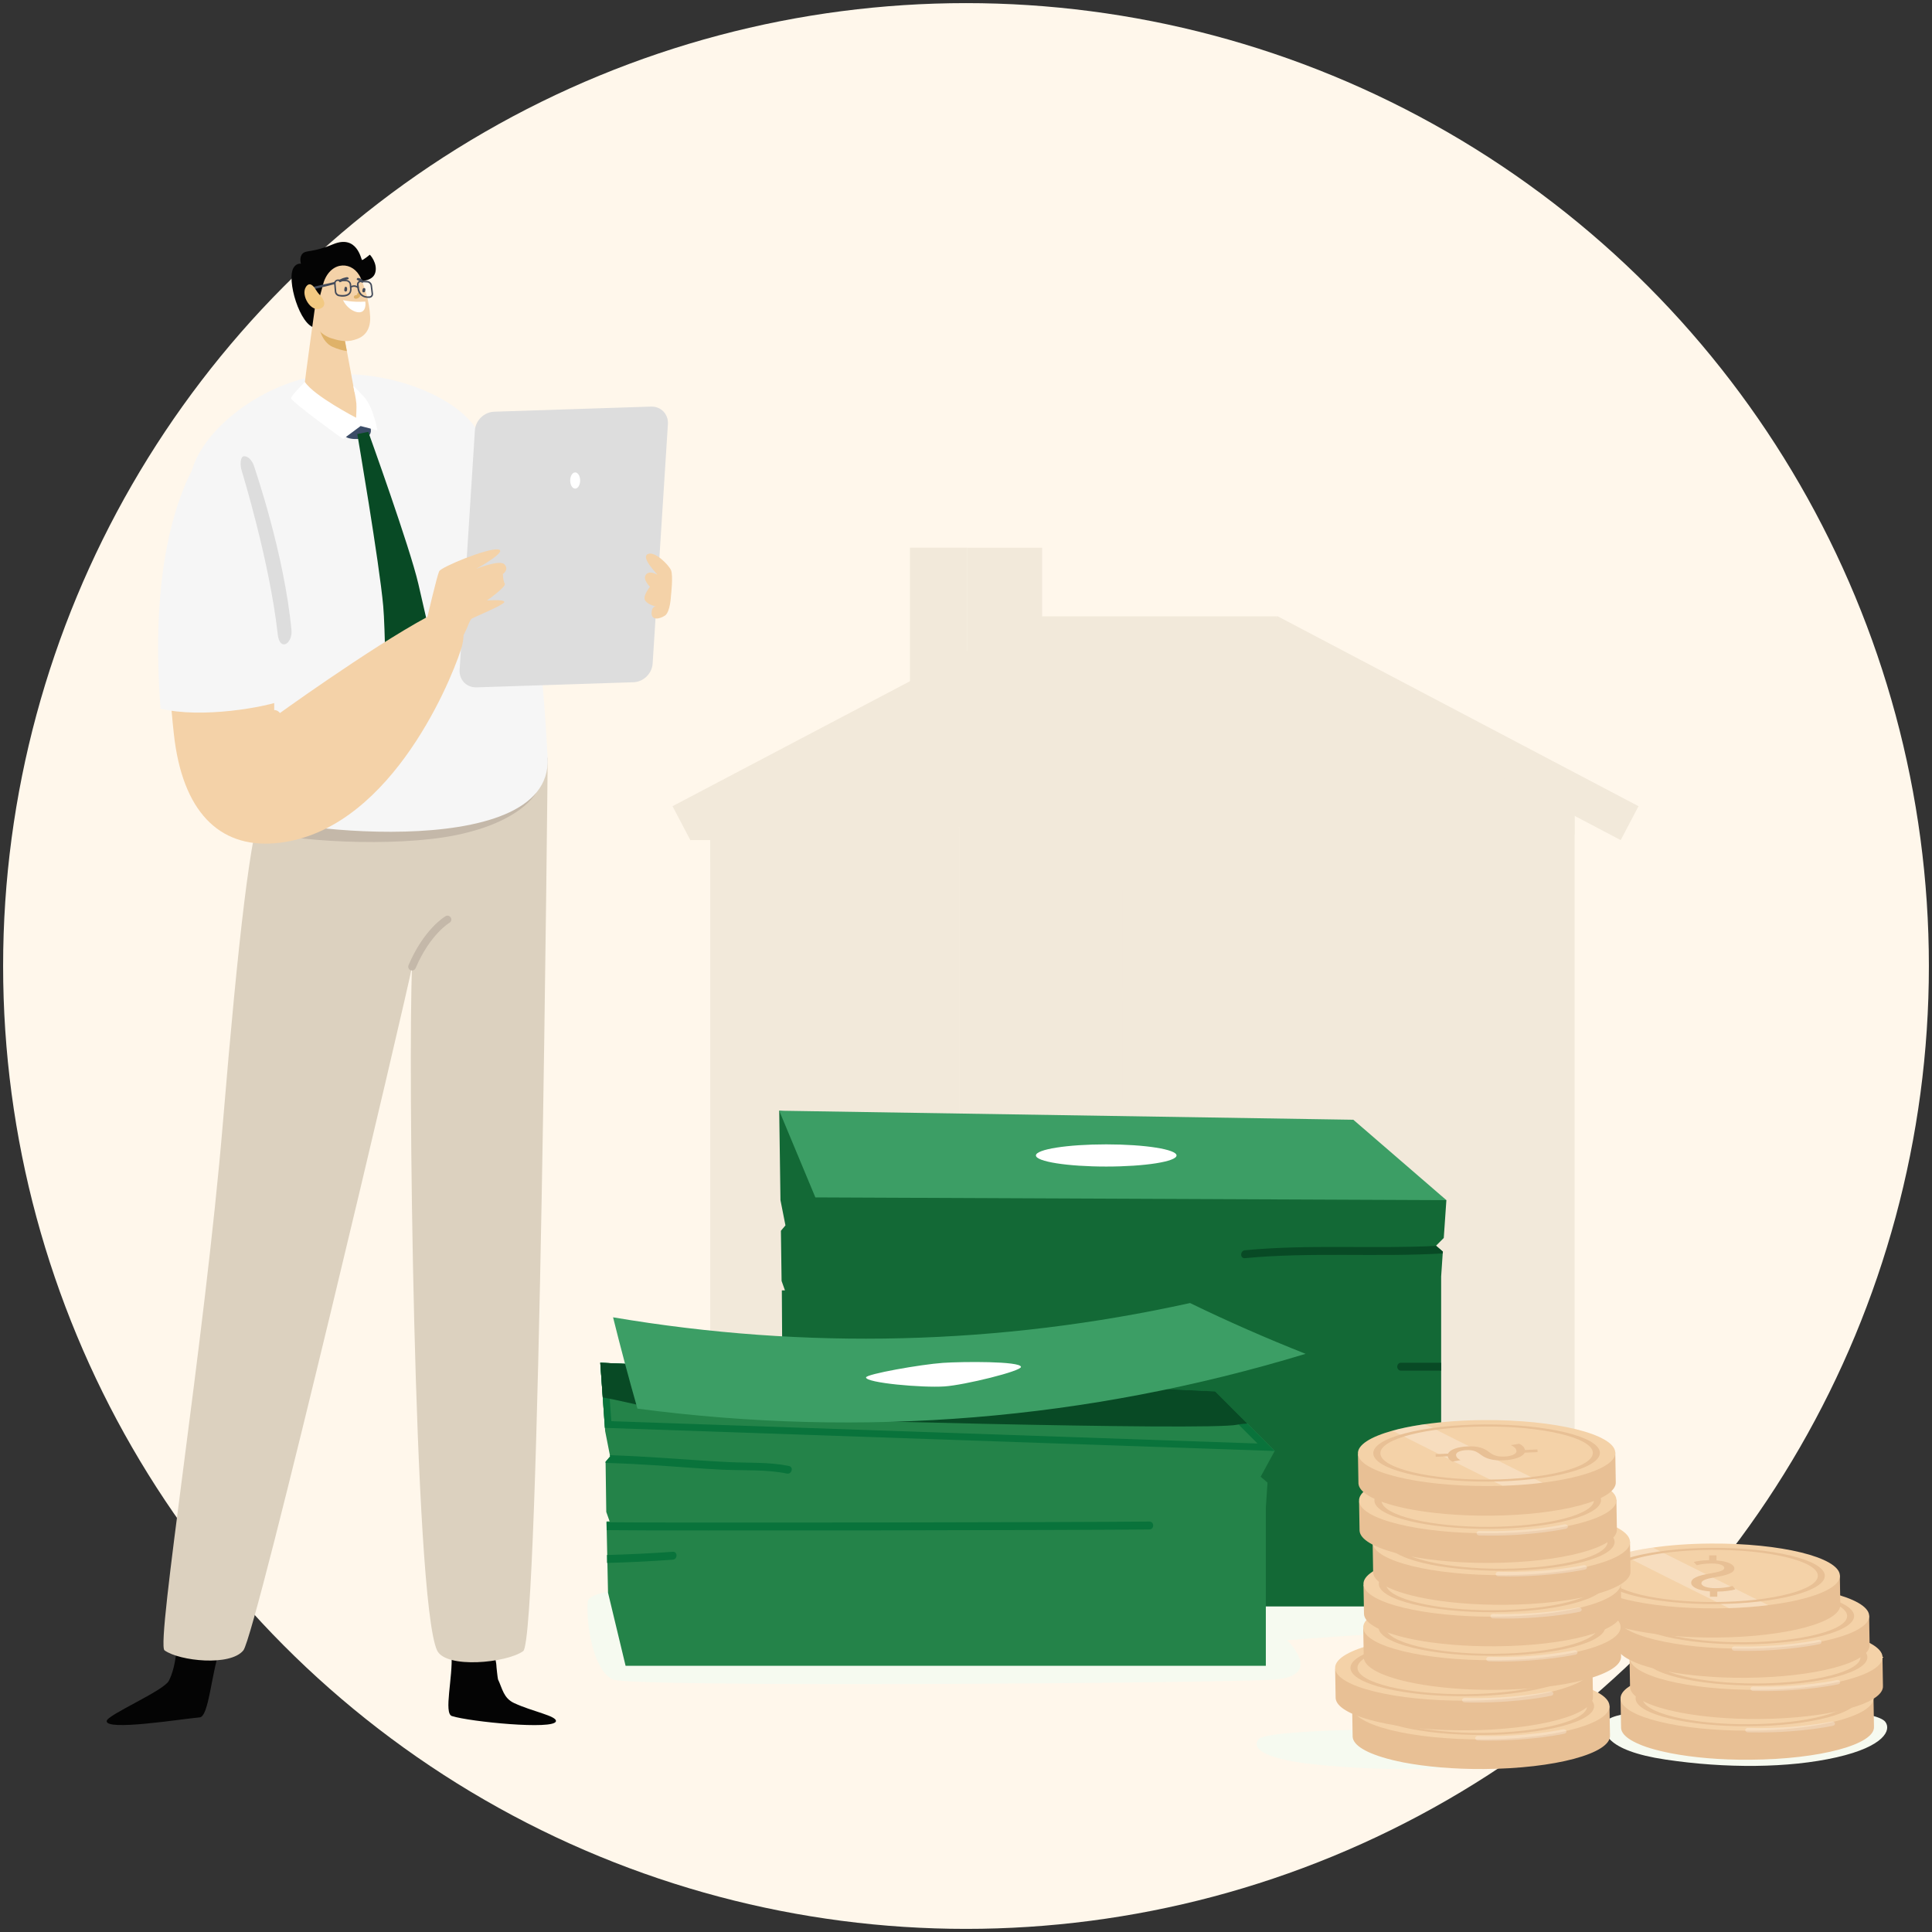 <?xml version="1.0" encoding="utf-8"?>
<!-- Generator: Adobe Illustrator 24.3.0, SVG Export Plug-In . SVG Version: 6.00 Build 0)  -->
<svg version="1.1" id="Layer_1" xmlns="http://www.w3.org/2000/svg" xmlns:xlink="http://www.w3.org/1999/xlink" x="0px" y="0px"
	 viewBox="0 0 310 310" style="enable-background:new 0 0 310 310;" xml:space="preserve">
<rect x="0" y="0" width="310" height="310" fill="#333333" stroke="none"/>
<style type="text/css">
	.st0{fill:#FFF7EB;}
	.st1{fill:#040404;}
	.st2{fill:#DCD1BF;}
	.st3{fill:#C4B8A9;}
	.st4{fill:#F6F6F6;}
	.st5{fill:#3B4C67;}
	.st6{fill:#F4D2A8;}
	.st7{fill:#DFB269;}
	.st8{fill:#FFFFFF;}
	.st9{fill:#444B5A;}
	.st10{fill:#084A25;}
	.st11{fill:#DDDDDD;}
	.st12{fill:#F2C982;}
	.st13{fill:#F2E9DA;}
	.st14{fill:#F6FAF0;}
	.st15{fill:#136936;}
	.st16{fill:#3C9E65;}
	.st17{fill:#248349;}
	.st18{fill:#09733B;}
	.st19{fill:#E8C095;}
	.st20{opacity:0.25;fill:#FFFFFF;}
	.st21{opacity:0.25;}
</style>
<circle class="st0" cx="155" cy="155" r="154.5"/>
<g>
	<g>
		<path class="st1" d="M57.55,45.09c0,0,2.23,0.16,2.66-1.33c0.43-1.49-0.86-2.95-0.89-2.89c-0.03,0.06-1.09,0.89-1.23,0.85
			c-0.15-0.04-0.76-4.14-4.64-2.53c-3.36,1.39-4.33,0.9-4.91,1.51c-0.58,0.62-0.25,1.62-0.25,1.62s-0.69-0.15-1.17,0.61
			c-1.22,1.9,1.01,9.38,3.47,9.67C53.05,52.88,57.55,45.09,57.55,45.09z"/>
	</g>
	<g>
		<g>
			<path class="st1" d="M27.09,269.7c1.26-2.42,1.32-6.31,1.37-6.5c0.22-0.8,2.1-1.08,2.61,0.81c1,3.73,4.71-0.77,4.23,0.58
				c-1.41,4.01-1.79,10.83-3.25,10.97c-3.12,0.28-15.1,2.23-14.93,0.58C17.22,275.15,26.25,271.31,27.09,269.7z"/>
		</g>
	</g>
	<g>
		<g>
			<path class="st1" d="M82.48,273.26c-1.69-0.79-1.87-2.32-2.57-3.79c-0.05-0.1-0.28-2.18-0.27-2.35
				c0.01-0.72-2.75-12.21-3.75-10.74c-1.98,2.9-3.52,7.86-3.44,9.09c0.24,3.66-1.29,9.44,0.06,9.88c2.88,0.92,16.4,2.25,16.69,0.84
				C89.38,275.33,85.41,274.63,82.48,273.26z"/>
		</g>
	</g>
	<g>
		<path class="st2" d="M42.24,128.99c0.38-0.67,43.72-8.97,45.64-7.39c0,0-1.28,141.43-3.93,143.33
			c-2.65,1.91-12.43,2.87-13.82-0.12c-3.76-8.09-4.68-96.16-4.01-109.71c-0.79,4.25-25,107.11-27.07,109.71
			c-2.08,2.59-10.23,1.73-12.65,0c-1.42-1.01,6.41-49.24,9.38-84.81C38.24,150.41,40.29,132.48,42.24,128.99z"/>
	</g>
	<g>
		<path class="st3" d="M42.24,128.99c0.55-0.97,2.39-1.98,5.05-2.94c8.89,1.91,23.84,4.03,38.72,1.16c0,0-2.26,4.63-12.89,6.8
			c-9.82,2-26.77,1.01-32.14-0.89C41.41,131.12,41.82,129.73,42.24,128.99z"/>
	</g>
	<g>
		<path class="st4" d="M41.36,130.58c-0.01-9.43,0.01-15.15-1.81-22.34c-5.76-22.83-11.34-27.1-8.22-34.25
			c2.84-6.5,12.01-12.98,20.83-13.83c9.57-0.92,20.08,2.98,23.89,8.15c7.05,9.54,10.53,27.95,11.82,53.29
			C88.77,139.1,41.36,132.66,41.36,130.58z"/>
	</g>
	<g>
		<path class="st5" d="M58.72,67.03c0,0,1.21,1.71,0.64,2.65c-0.57,0.94-3.35,0.97-3.95,0.34c-0.61-0.64,0.06-2.08,0.53-2.35
			C56.4,67.4,58.72,67.03,58.72,67.03z"/>
	</g>
	<g>
		<path class="st6" d="M48.79,62.47c-0.12,1.34,7.66,7.62,9.27,5.42c0.47-0.64-0.54-3.34-1.19-5.03l-1.21-6.52l-0.56-3l-0.51-2.74
			l-4.04-1.36C50.56,49.24,49.01,60.13,48.79,62.47z"/>
	</g>
	<g>
		<path class="st7" d="M51.14,52.26c0,0,0.39,2.58,2.23,3.4c0.82,0.36,1.62,0.58,2.28,0.67l-0.56-3
			C53.57,53.05,51.52,52.62,51.14,52.26z"/>
	</g>
	<g>
		<path class="st6" d="M51.96,45.22l-1.48,5.39c-0.35,1.82,1.22,3.22,2.72,3.68c1.41,0.43,2.65,0.73,4.34,0
			c1.03-0.44,1.95-1.49,1.85-3.48c-0.12-2.58-0.97-4.92-1.49-6.15C56.7,41.87,53.18,41.77,51.96,45.22z"/>
	</g>
	<g>
		<path class="st8" d="M55.04,48.16c0,0,1.52,0.38,3.57,0.23c0,0,0.23,1.22-0.53,1.62C57.31,50.4,55.74,49.64,55.04,48.16z"/>
	</g>
	<g>
		<g>
			<path class="st7" d="M57.04,47.38c0.16,0,0.28-0.08,0.3-0.25c0.05-0.36,0.6-0.25,0.55,0.1c-0.05,0.39-0.41,0.71-0.81,0.7
				c-0.15,0-0.29-0.09-0.3-0.26C56.77,47.55,56.88,47.38,57.04,47.38z"/>
		</g>
		<g>
			<path class="st9" d="M55.39,46.03c0.1-0.04,0.26,0.02,0.29,0.14c0.03,0.15,0.04,0.29,0,0.43c-0.03,0.12-0.14,0.2-0.26,0.18
				c-0.11-0.02-0.21-0.15-0.18-0.26C55.26,46.45,55.27,46.07,55.39,46.03z"/>
		</g>
		<g>
			<path class="st9" d="M58.63,46.48l-0.05,0.25c-0.05,0.29-0.5,0.2-0.44-0.08l0.05-0.25C58.24,46.11,58.69,46.19,58.63,46.48z"/>
		</g>
	</g>
	<g>
		<g>
			<path class="st3" d="M66.12,155.72c0.24,0,0.47-0.14,0.57-0.38c2.31-5.42,5.39-7.25,5.42-7.27c0.3-0.17,0.4-0.55,0.22-0.84
				c-0.17-0.3-0.55-0.4-0.84-0.22c-0.14,0.08-3.47,2.06-5.94,7.86c-0.13,0.31,0.01,0.68,0.33,0.81
				C65.96,155.7,66.04,155.72,66.12,155.72z"/>
		</g>
	</g>
	<g>
		<path class="st10" d="M59.09,69.29c0,0,6.68,18.52,8.04,24.41c2.79,12.02,3.62,16.14,3.62,16.14l-2.9,5.61l-5.94-3.87
			c0,0-0.1-10.76-0.42-14.33c-0.62-6.95-4.16-27.6-4.16-27.6L59.09,69.29z"/>
	</g>
	<g>
		<path class="st8" d="M57.14,67.03c0,0-6.81-3.54-8.22-5.75c0,0-2.08,2.08-2.21,2.59c-0.13,0.5,8.34,6.58,8.34,6.58l2.81-2.09
			l2.69,0.69c0,0-0.6-3.64-2.11-5.33c-1.51-1.68-1.75-1.8-1.75-1.8s0.44,2.1,0.49,2.81C57.24,65.29,57.14,67.03,57.14,67.03z"/>
	</g>
	<g>
		<path class="st9" d="M55.61,44.48c0,0-0.85,0.12-1.31,0.57l0.22,0.25c0,0,1.11-0.48,1.32-0.5C56.05,44.78,55.94,44.42,55.61,44.48
			z"/>
	</g>
	<g>
		<path class="st9" d="M57.49,44.6c0.59,0.09,0.98,0.56,0.77,0.73c-0.19,0.16-0.77-0.38-0.93-0.4
			C57.17,44.91,57.24,44.56,57.49,44.6z"/>
	</g>
	<g>
		<g>
			<g>
				<path class="st11" d="M79.28,66.06l25.18-0.82c1.6-0.05,2.81,1.21,2.71,2.81l-2.45,38.42c-0.1,1.61-1.48,2.95-3.08,3
					l-25.18,0.82c-1.6,0.05-2.81-1.21-2.71-2.81l2.45-38.42C76.3,67.46,77.68,66.12,79.28,66.06z"/>
			</g>
		</g>
	</g>
	<g>
		<g>
			<g>
				<path class="st6" d="M68.58,98.98c0,0,1.55-6.63,1.89-7.32c0.34-0.69,7.74-3.74,9.45-3.5c1.71,0.24-3.54,3.13-3.54,3.13
					s3.85-1.58,4.59-0.71c0.74,0.86-0.28,1.52-0.28,1.52s0.01,1.06,0.3,1.55c0.29,0.49-2.85,2.7-2.85,2.7s2.7-0.21,2.78,0.22
					c0.08,0.43-4.49,2.29-5.2,2.68c-0.71,0.38-1.03,4.27-4.23,4.89C68.3,104.77,67.04,101.89,68.58,98.98z"/>
			</g>
		</g>
	</g>
	<g>
		<path class="st6" d="M107.66,95.59c0,0,0.39-3.26,0-4.12c-0.39-0.87-2.67-3.16-3.76-2.54c-1.09,0.62,1.71,3.31,1.57,3.28
			c-0.13-0.03-1.25-0.76-1.83,0c-0.58,0.76,0.65,1.94,0.65,1.94s-1.17,1.44-0.8,2.14c0.36,0.7,1.76,1.05,1.76,1.05
			s-0.7-0.13-0.7,1.05c0,1.18,1.27,0.96,2.14,0.39S107.66,95.59,107.66,95.59z"/>
	</g>
	<g>
		<path class="st6" d="M27.31,110.93c6.53,1.63,13.58-0.75,16.59-1.98c0.16,3.74,0.08,6.13,0.08,6.13s15.3-11.08,24.6-16.1
			c3.11-1.68,7.08,0.04,5.38,5.25c-1.98,6.07-11.99,29.64-29.92,31.08c-8.92,0.72-14.78-5.16-16.14-17.5
			C27.63,115.39,27.44,113.1,27.31,110.93z"/>
	</g>
	<g>
		<path class="st4" d="M25.76,113.7c-1.43-18.92,1.4-29.35,3.56-34.95c4.86-12.61,9.08-3.66,10.28,1.06
			c1.17,4.6,5.93,28.73,6.09,32.46C42.69,113.49,32.29,115.33,25.76,113.7z"/>
	</g>
	<g>
		<path class="st8" d="M91.49,77.1c0,0.72,0.36,1.3,0.8,1.3c0.44,0,0.8-0.58,0.8-1.3c0-0.72-0.36-1.3-0.8-1.3
			C91.85,75.8,91.49,76.38,91.49,77.1z"/>
	</g>
	<g>
		<path class="st6" d="M38.62,121.9c-0.27,0.11-0.59,0.12-0.88-0.01c-0.58-0.25-0.85-0.92-0.6-1.51c1.93-4.52,6.19-6.28,6.41-6.37
			c0,0,0,0,0,0c0.59-0.24,1.26,0.05,1.49,0.64c0.24,0.59-0.05,1.25-0.63,1.49c-0.06,0.03-3.6,1.52-5.16,5.15
			C39.12,121.58,38.89,121.79,38.62,121.9z"/>
	</g>
	<g>
		<path class="st11" d="M44.56,101.74C43.25,90,38.82,75.67,38.78,75.52c-0.29-0.9-0.24-2.28,0.37-2.32c0.6-0.04,1.32,0.66,1.6,1.56
			c0.2,0.63,4.85,14.08,6.02,26.35C46.97,103.25,44.88,104.66,44.56,101.74z"/>
	</g>
	<g>
		<g>
			<g>
				<path class="st9" d="M57.49,46.82c-0.07-0.16-0.11-0.33-0.14-0.54l-0.07-0.56c-0.02-0.19,0.03-0.38,0.16-0.51
					c0.12-0.13,0.29-0.2,0.48-0.19l1.01,0.05c0.38,0.02,0.72,0.35,0.77,0.73l0.16,1.3c0.02,0.2-0.03,0.38-0.16,0.51
					c-0.12,0.13-0.29,0.19-0.47,0.19c-0.03,0-0.13,0.01-0.27,0C58.57,47.78,57.84,47.63,57.49,46.82z M57.92,45.27
					c-0.12-0.01-0.22,0.03-0.29,0.11c-0.07,0.08-0.11,0.19-0.09,0.31l0.07,0.56c0.02,0.18,0.06,0.34,0.12,0.47
					c0.41,0.97,1.45,0.84,1.49,0.83l0.02,0c0.12,0.01,0.22-0.03,0.29-0.11c0.07-0.08,0.11-0.19,0.09-0.31l-0.16-1.3
					c-0.03-0.26-0.28-0.5-0.54-0.51L57.92,45.27z"/>
			</g>
			<g>
				<path class="st9" d="M54.46,47.55c-0.38-0.02-0.71-0.35-0.74-0.73l-0.11-1.29c-0.02-0.19,0.04-0.37,0.17-0.5
					c0.13-0.13,0.3-0.2,0.49-0.19l1.33,0.07c0.38,0.02,0.72,0.35,0.75,0.73l0.05,0.56c0.02,0.21,0.01,0.38-0.03,0.54
					c-0.17,0.74-0.96,0.89-1.56,0.86C54.68,47.58,54.56,47.57,54.46,47.55z M54.25,45.08c-0.12-0.01-0.23,0.03-0.3,0.11
					c-0.08,0.08-0.11,0.19-0.1,0.31l0.11,1.29c0.02,0.26,0.26,0.49,0.52,0.51l0.02,0c0.02,0,1.43,0.27,1.64-0.63
					c0.03-0.13,0.04-0.28,0.02-0.46l-0.05-0.56c-0.02-0.26-0.26-0.49-0.52-0.51L54.25,45.08z"/>
			</g>
			<g>
				<path class="st9" d="M56.26,46.19c0.03,0,0.05-0.01,0.07-0.02c0.55-0.36,1.03,0.04,1.05,0.05c0.05,0.04,0.13,0.04,0.17-0.01
					c0.04-0.05,0.04-0.13-0.01-0.17c-0.22-0.19-0.78-0.45-1.34-0.07c-0.06,0.04-0.07,0.11-0.03,0.17
					C56.19,46.17,56.23,46.19,56.26,46.19z"/>
			</g>
		</g>
		<g>
			<path class="st9" d="M50.11,46.44c0.82-0.17,2.24-0.48,3.65-0.87v-0.35c-0.25,0.1-3.51,0.75-3.74,0.92L50.11,46.44z"/>
		</g>
	</g>
	<g>
		<path class="st12" d="M51.27,47.28c-0.24-0.25-0.44-0.54-0.62-0.83c-0.34-0.56-0.98-1.32-1.57-0.4c-0.85,1.34,0.8,4.08,2.33,3.46
			C52.56,49.05,51.88,47.91,51.27,47.28z"/>
	</g>
</g>
<g>
	<g>
		
			<rect x="113.96" y="132.74" transform="matrix(-1 -1.224647e-16 1.224647e-16 -1 267.856 394.789)" class="st13" width="39.93" height="129.3"/>
		<polygon class="st13" points="165.8,98.89 205.02,98.89 149.99,134.8 110.77,134.8 107.91,129.36 		"/>
		<polygon class="st13" points="153.89,262.05 252.65,262.05 252.65,127.43 203.27,101.45 153.89,127.43 		"/>
		<g>
			
				<rect x="166.41" y="142.8" transform="matrix(-1 -1.224647e-16 1.224647e-16 -1 358.292 319.145)" class="st13" width="25.46" height="33.54"/>
			
				<rect x="178.23" y="142.8" transform="matrix(-1 -1.224647e-16 1.224647e-16 -1 358.292 319.145)" class="st13" width="1.84" height="33.54"/>
			
				<rect x="178.23" y="146.84" transform="matrix(-1.836970e-16 1 -1 -1.836970e-16 338.719 -19.573)" class="st13" width="1.84" height="25.46"/>
		</g>
		<g>
			
				<rect x="166.41" y="189.7" transform="matrix(-1 -1.224647e-16 1.224647e-16 -1 358.292 412.935)" class="st13" width="25.46" height="33.54"/>
			
				<rect x="178.23" y="189.7" transform="matrix(-1 -1.224647e-16 1.224647e-16 -1 358.292 412.935)" class="st13" width="1.84" height="33.54"/>
			
				<rect x="178.23" y="193.74" transform="matrix(-1.836970e-16 1 -1 -1.836970e-16 385.614 27.322)" class="st13" width="1.84" height="25.46"/>
		</g>
		<polygon class="st13" points="147.13,129.36 205.02,98.89 262.91,129.36 260.05,134.8 205.02,105.84 149.99,134.8 		"/>
		<g>
			
				<rect x="214.43" y="142.8" transform="matrix(-1 -1.224647e-16 1.224647e-16 -1 454.327 319.145)" class="st13" width="25.46" height="33.54"/>
			
				<rect x="226.24" y="142.8" transform="matrix(-1 -1.224647e-16 1.224647e-16 -1 454.327 319.145)" class="st13" width="1.84" height="33.54"/>
			
				<rect x="226.24" y="146.84" transform="matrix(-1.836970e-16 1 -1 -1.836970e-16 386.736 -67.591)" class="st13" width="1.84" height="25.46"/>
		</g>
		<g>
			
				<rect x="143.02" y="142.8" transform="matrix(-1 -1.224647e-16 1.224647e-16 -1 286.761 319.145)" class="st13" width="0.72" height="33.54"/>
			
				<rect x="142.46" y="154.57" transform="matrix(-1.836970e-16 1 -1 -1.836970e-16 302.953 16.192)" class="st13" width="1.84" height="10.01"/>
		</g>
		<g>
			
				<rect x="123.65" y="142.8" transform="matrix(-1 -1.224647e-16 1.224647e-16 -1 248.014 319.145)" class="st13" width="0.72" height="33.54"/>
			
				<rect x="123.09" y="154.57" transform="matrix(-1.836970e-16 1 -1 -1.836970e-16 283.58 35.566)" class="st13" width="1.84" height="10.01"/>
		</g>
		<g>
			<g>
				
					<rect x="143.02" y="189.7" transform="matrix(-1 -1.224647e-16 1.224647e-16 -1 286.761 412.935)" class="st13" width="0.72" height="33.54"/>
				
					<rect x="142.46" y="201.46" transform="matrix(-1.836970e-16 1 -1 -1.836970e-16 349.848 63.087)" class="st13" width="1.84" height="10.01"/>
			</g>
			<g>
				
					<rect x="123.65" y="189.7" transform="matrix(-1 -1.224647e-16 1.224647e-16 -1 248.014 412.935)" class="st13" width="0.72" height="33.54"/>
				
					<rect x="123.09" y="201.46" transform="matrix(-1.836970e-16 1 -1 -1.836970e-16 330.474 82.461)" class="st13" width="1.84" height="10.01"/>
			</g>
		</g>
		<polygon class="st13" points="252.65,133.93 201.68,107.59 205.02,105.84 252.65,130.91 		"/>
		<polygon class="st13" points="149.99,134.8 113.96,138.46 113.96,134.8 		"/>
		<polygon class="st13" points="167.22,108.44 155.15,114.8 155.15,87.88 167.22,87.88 		"/>
		
			<rect x="146.02" y="87.88" transform="matrix(-1 -1.224647e-16 1.224647e-16 -1 301.169 202.674)" class="st13" width="9.14" height="26.92"/>
		<g>
			
				<rect x="205.02" y="194.4" transform="matrix(-1 -1.224647e-16 1.224647e-16 -1 440.276 456.45)" class="st13" width="30.24" height="67.64"/>
			
				<rect x="231.74" y="194.4" transform="matrix(-1 -1.224647e-16 1.224647e-16 -1 466.999 456.45)" class="st13" width="3.52" height="67.64"/>
			
				<rect x="229.18" y="194.4" transform="matrix(-1 -1.224647e-16 1.224647e-16 -1 460.923 449.244)" class="st13" width="2.56" height="60.44"/>
			
				<rect x="205.02" y="194.4" transform="matrix(-1 -1.224647e-16 1.224647e-16 -1 436.759 390.745)" class="st13" width="26.72" height="1.94"/>
			
				<rect x="205.02" y="254.84" transform="matrix(-1 -1.224647e-16 1.224647e-16 -1 447.036 516.885)" class="st13" width="37" height="7.21"/>
			
				<rect x="206.6" y="213.92" transform="matrix(-1 -1.224647e-16 1.224647e-16 -1 414.831 441.863)" class="st13" width="1.63" height="14.02"/>
			<polygon class="st13" points="242.02,254.84 244.14,262.05 242.02,262.05 			"/>
			
				<rect x="205.02" y="254.84" transform="matrix(-1 -1.224647e-16 1.224647e-16 -1 421.992 516.885)" class="st13" width="11.96" height="7.21"/>
			
				<rect x="205.02" y="190.85" transform="matrix(-1 -1.224647e-16 1.224647e-16 -1 452.352 385.252)" class="st13" width="42.32" height="3.56"/>
			
				<rect x="205.02" y="190.85" transform="matrix(-1 -1.224647e-16 1.224647e-16 -1 422.937 385.252)" class="st13" width="12.9" height="3.56"/>
		</g>
	</g>
</g>
<g>
	<path class="st14" d="M239.6,252.02c4.94,4.09,5.82,9.69-2.54,9.54c-8.36-0.15-30.54,1.63-30.54,1.63s5.99,5.71-2,6.3
		c-7.98,0.58-103.11,1.31-106.16,0c-3.05-1.31-4.35-8.58-4.06-12.51c0.29-3.93,39.38-2.43,56.12-3.62
		C167.17,252.18,234.65,247.94,239.6,252.02z"/>
	<g>
		<g>
			<g>
				<polygon class="st15" points="232.08,192.57 231.66,198.64 230.42,199.88 231.51,200.83 231.24,204.83 231.24,257.76 
					128.51,257.76 125.69,246.02 125.45,207.05 125.95,207.05 125.41,205.53 125.3,197.49 126.03,196.62 125.23,192.57 
					125.03,178.22 				"/>
			</g>
		</g>
		<g>
			<g>
				<polygon class="st16" points="232.08,192.57 217.15,179.67 125.03,178.22 130.83,192.13 				"/>
			</g>
		</g>
		<g>
			<g>
				<path class="st8" d="M166.22,185.4c0,0.98,5.05,1.78,11.28,1.78c6.23,0,11.28-0.8,11.28-1.78c0-0.98-5.05-1.78-11.28-1.78
					C171.27,183.62,166.22,184.41,166.22,185.4z"/>
			</g>
		</g>
		<g>
			<path class="st10" d="M199.76,201.88c10.58-1.01,21.16-0.14,31.74-0.76l0.02-0.29l-1.08-0.92c-10.23,0.51-20.45-0.28-30.68,0.7
				C198.95,200.69,198.95,201.96,199.76,201.88z"/>
		</g>
		<g>
			<path class="st10" d="M224.81,219.93h6.43v-1.27h-6.43C223.99,218.66,224,219.93,224.81,219.93z"/>
		</g>
	</g>
	<g>
		<g>
			<g>
				<polygon class="st17" points="194.99,223.27 204.53,232.82 202.28,236.95 203.38,237.89 203.11,241.9 203.11,267.29 
					100.38,267.29 97.56,255.55 97.32,244.12 97.82,244.12 97.28,242.6 97.17,234.55 97.9,233.69 97.1,229.63 96.32,218.66 				"/>
			</g>
			<g>
				<path class="st18" d="M97.17,234.55v0.18c2.77,0.08,5.54,0.22,8.3,0.4c3.47,0.23,6.94,0.52,10.41,0.69
					c3.41,0.16,7.02-0.07,10.37,0.62c0.8,0.16,1.14-1.05,0.34-1.22c-3.09-0.63-6.33-0.47-9.47-0.61c-3.49-0.16-6.96-0.43-10.44-0.66
					c-2.94-0.2-5.88-0.36-8.82-0.46l0.04,0.2L97.17,234.55z"/>
			</g>
			<g>
				<path class="st18" d="M97.32,244.25l0.02,1.27c9.56,0.13,77.53,0.01,87.08-0.11c0.82-0.01,0.82-1.27,0-1.27
					C174.86,244.26,106.89,244.38,97.32,244.25z"/>
			</g>
			<g>
				<path class="st18" d="M97.39,249.51l0.01,1.27c3.52-0.09,7.04-0.26,10.55-0.52c0.8-0.06,0.81-1.32,0-1.27
					C104.44,249.25,100.92,249.41,97.39,249.51z"/>
			</g>
		</g>
		<g>
			<g>
				<polygon class="st17" points="96.32,218.66 194.99,223.27 204.53,232.82 97.06,229.1 				"/>
			</g>
		</g>
		<g>
			<g>
				<path class="st18" d="M96.32,218.66l0.74,10.45l107.46,3.71l-9.53-9.55L96.32,218.66z M97.51,219.81l97.01,4.53l7.26,7.28
					l-103.69-3.58L97.51,219.81z"/>
			</g>
		</g>
		<g>
			<g>
				<path class="st10" d="M96.32,218.65l0.4,5.58c0.7,0.13,1.39,0.24,2.04,0.39c2.3,0.53,4.61,1.02,6.93,1.5
					c4.09,0.85,8.23,0.86,12.37,1.2c4.1,0.33,75.87,2.3,80.48,1.28c0.49-0.11,1.03-0.15,1.59-0.19l-5.15-5.15L96.32,218.65z"/>
			</g>
			<g>
				<g>
					<g>
						<path class="st16" d="M209.49,217.23c-6.3-2.5-12.45-5.19-18.54-8.15c-30.68,6.76-61.6,7.53-92.58,2.29
							c1.22,4.91,2.52,9.79,3.91,14.65C138.52,230.81,174.51,227.85,209.49,217.23z"/>
					</g>
				</g>
				<g>
					<g>
						<path class="st8" d="M138.96,221.02c0.01,0.88,9.06,1.68,12.59,1.44c3.23-0.22,12.36-2.46,12.27-3.14
							c-0.12-0.92-9.27-0.86-12.53-0.64C147.73,218.93,138.96,220.48,138.96,221.02z"/>
					</g>
				</g>
			</g>
		</g>
	</g>
</g>
<g>
	<path class="st14" d="M247.4,279.13c1.03,0.86-0.12,2.63-7.94,3.8c-7.82,1.17-18.15,1.2-27.94,0.24c-9.79-0.96-10.63-3.02-9.5-4.17
		C203.96,277.05,244.68,276.84,247.4,279.13z"/>
</g>
<g>
	<g>
		<g>
			<path class="st14" d="M302.5,276.27c1.01,1.3-0.12,3.95-7.81,5.7c-7.69,1.75-17.84,1.8-27.46,0.36
				c-9.62-1.44-10.45-4.53-9.34-6.25C259.8,273.14,299.83,272.84,302.5,276.27z"/>
		</g>
		<g>
			<g>
				<g>
					<g>
						<g>
							<path class="st19" d="M260.03,272.66l0.08,4.63c0.05,0.67,0.6,1.32,1.56,1.9c0.51,0.31,1.14,0.61,1.86,0.89
								c0.8,0.31,1.73,0.59,2.76,0.84c0.57,0.14,1.18,0.27,1.82,0.4c3.52,0.68,7.93,1.08,12.69,1.04
								c11.21-0.07,20.11-2.46,19.89-5.33l-0.08-4.63c0,0-13.29,1.25-20.47,1.29c-4.89,0.03-12.45-0.46-16.77-0.78
								c-0.48-0.04-0.93-0.07-1.32-0.1C260.79,272.72,260.03,272.66,260.03,272.66z"/>
						</g>
					</g>
					<g>
						<g>
							<path class="st6" d="M260.03,272.61c0.22,2.87,9.48,5.14,20.69,5.08c0.71,0,1.41-0.02,2.11-0.04
								c2.23-0.07,4.35-0.24,6.3-0.48c6.93-0.86,11.65-2.7,11.49-4.81c-0.22-2.87-9.48-5.14-20.69-5.07
								c-3.38,0.02-6.55,0.25-9.32,0.65c-0.15,0.02-0.29,0.04-0.44,0.06c-0.9,0.13-1.75,0.28-2.56,0.45
								c-0.76,0.16-1.47,0.33-2.13,0.51C262,269.91,259.92,271.2,260.03,272.61z"/>
						</g>
					</g>
					<g>
						<g>
							<g>
								<path class="st19" d="M279.97,267.97c9.85-0.06,18.03,1.91,18.22,4.4c0.19,2.49-7.67,4.56-17.53,4.62
									c-9.85,0.06-18.03-1.91-18.22-4.4C262.26,270.11,270.12,268.03,279.97,267.97z M280,268.29
									c-9.24,0.06-16.61,1.98-16.43,4.29c0.18,2.31,7.84,4.14,17.08,4.08c9.24-0.06,16.61-1.98,16.43-4.29
									C296.9,270.07,289.24,268.23,280,268.29z"/>
							</g>
						</g>
					</g>
				</g>
				<g>
					<g>
						<path class="st20" d="M282.32,277.98c6.93,0,11.75-1.06,11.8-1.07c0.23-0.05,0.36-0.24,0.3-0.43
							c-0.06-0.19-0.29-0.3-0.52-0.25c-0.06,0.01-5.64,1.23-13.43,1.02c-0.23-0.01-0.43,0.15-0.44,0.34
							c-0.01,0.2,0.18,0.36,0.41,0.37C281.09,277.98,281.71,277.98,282.32,277.98z"/>
					</g>
				</g>
			</g>
			<g>
				<g>
					<g>
						<g>
							<path class="st19" d="M261.47,266.12l0.08,4.63c0.05,0.67,0.6,1.32,1.56,1.9c0.51,0.31,1.14,0.61,1.86,0.89
								c0.8,0.31,1.73,0.59,2.76,0.84c0.57,0.14,1.18,0.27,1.82,0.4c3.52,0.68,7.93,1.08,12.69,1.04
								c11.21-0.07,20.11-2.46,19.89-5.33l-0.08-4.63c0,0-13.29,1.25-20.47,1.29c-4.89,0.03-12.45-0.46-16.77-0.78
								c-0.48-0.04-0.93-0.07-1.32-0.1C262.23,266.18,261.47,266.12,261.47,266.12z"/>
						</g>
					</g>
					<g>
						<g>
							<path class="st6" d="M261.47,266.07c0.22,2.87,9.48,5.14,20.69,5.07c0.71,0,1.41-0.02,2.11-0.04
								c2.23-0.07,4.35-0.24,6.3-0.48c6.93-0.86,11.65-2.7,11.49-4.81c-0.22-2.87-9.48-5.14-20.69-5.07
								c-3.38,0.02-6.55,0.25-9.32,0.65c-0.15,0.02-0.29,0.04-0.44,0.06c-0.9,0.13-1.75,0.29-2.56,0.45
								c-0.76,0.16-1.47,0.33-2.13,0.51C263.44,263.37,261.36,264.66,261.47,266.07z"/>
						</g>
					</g>
					<g>
						<g>
							<g>
								<path class="st19" d="M281.41,261.43c9.85-0.06,18.03,1.91,18.22,4.4c0.19,2.49-7.67,4.56-17.53,4.62
									c-9.85,0.06-18.03-1.91-18.22-4.4C263.7,263.56,271.56,261.49,281.41,261.43z M281.44,261.75
									c-9.24,0.06-16.61,1.98-16.43,4.29c0.18,2.31,7.84,4.14,17.08,4.08c9.24-0.06,16.61-1.98,16.43-4.29
									C298.34,263.52,290.68,261.69,281.44,261.75z"/>
							</g>
						</g>
					</g>
				</g>
				<g>
					<g>
						<path class="st20" d="M283.04,271.34c7,0,11.87-1.08,11.92-1.09c0.23-0.05,0.36-0.25,0.3-0.43c-0.06-0.19-0.29-0.3-0.52-0.25
							c-0.06,0.01-5.63,1.25-13.42,1.04c-0.24-0.01-0.43,0.15-0.44,0.34c-0.01,0.2,0.18,0.36,0.41,0.37
							C281.89,271.33,282.47,271.34,283.04,271.34z"/>
					</g>
				</g>
			</g>
			<g>
				<g>
					<g>
						<g>
							<path class="st19" d="M259.33,259.51l0.08,4.63c0.05,0.67,0.6,1.32,1.56,1.9c0.51,0.31,1.14,0.61,1.86,0.89
								c0.8,0.31,1.73,0.59,2.76,0.84c0.57,0.14,1.18,0.27,1.82,0.4c3.52,0.68,7.93,1.08,12.69,1.04
								c11.21-0.07,20.11-2.46,19.89-5.33l-0.08-4.63c0,0-13.29,1.25-20.47,1.29c-4.89,0.03-12.45-0.46-16.77-0.78
								c-0.48-0.04-0.93-0.07-1.32-0.1C260.09,259.57,259.33,259.51,259.33,259.51z"/>
						</g>
					</g>
					<g>
						<g>
							<path class="st6" d="M259.33,259.46c0.22,2.87,9.48,5.14,20.69,5.07c0.71,0,1.41-0.02,2.11-0.04
								c2.23-0.07,4.35-0.24,6.3-0.48c6.93-0.86,11.65-2.7,11.49-4.81c-0.22-2.87-9.48-5.14-20.69-5.07
								c-3.38,0.02-6.55,0.25-9.32,0.65c-0.15,0.02-0.29,0.04-0.44,0.06c-0.9,0.13-1.75,0.28-2.56,0.45
								c-0.76,0.16-1.47,0.33-2.13,0.51C261.31,256.76,259.22,258.05,259.33,259.46z"/>
						</g>
					</g>
					<g>
						<g>
							<g>
								<path class="st19" d="M279.28,254.82c9.85-0.06,18.03,1.91,18.22,4.4c0.19,2.49-7.67,4.56-17.53,4.62
									c-9.85,0.06-18.03-1.91-18.22-4.4C261.56,256.96,269.42,254.88,279.28,254.82z M279.3,255.14
									c-9.24,0.06-16.61,1.98-16.43,4.29s7.84,4.14,17.08,4.08c9.24-0.06,16.61-1.98,16.43-4.29
									C296.2,256.91,288.54,255.08,279.3,255.14z"/>
							</g>
						</g>
					</g>
				</g>
				<g>
					<g>
						<path class="st20" d="M280.03,264.9c7,0,11.87-1.08,11.93-1.09c0.23-0.05,0.36-0.25,0.3-0.43c-0.06-0.19-0.29-0.3-0.52-0.25
							c-0.06,0.01-5.63,1.24-13.42,1.04c-0.24,0-0.43,0.15-0.44,0.34c-0.01,0.2,0.18,0.36,0.41,0.37
							C278.88,264.89,279.46,264.9,280.03,264.9z"/>
					</g>
				</g>
			</g>
			<g>
				<g>
					<g>
						<path class="st19" d="M254.63,253.05l0.08,4.63c0.05,0.67,0.6,1.32,1.56,1.9c0.51,0.31,1.14,0.61,1.86,0.89
							c0.8,0.31,1.73,0.59,2.76,0.84c0.57,0.14,1.18,0.27,1.82,0.4c3.52,0.68,7.93,1.08,12.69,1.04
							c11.21-0.07,20.11-2.46,19.89-5.33l-0.08-4.63c0,0-13.29,1.25-20.47,1.29c-4.89,0.03-12.45-0.46-16.77-0.78
							c-0.48-0.04-0.93-0.07-1.32-0.1C255.4,253.12,254.63,253.05,254.63,253.05z"/>
					</g>
				</g>
				<g>
					<g>
						<path class="st6" d="M254.63,253c0.22,2.87,9.48,5.14,20.69,5.07c0.71,0,1.41-0.02,2.11-0.04c2.23-0.07,4.35-0.24,6.3-0.48
							c6.93-0.86,11.65-2.7,11.49-4.81c-0.22-2.87-9.48-5.14-20.69-5.07c-3.38,0.02-6.55,0.25-9.32,0.65
							c-0.15,0.02-0.29,0.04-0.44,0.06c-0.9,0.13-1.75,0.28-2.56,0.45c-0.76,0.16-1.47,0.33-2.13,0.51
							C256.61,250.3,254.52,251.59,254.63,253z"/>
					</g>
				</g>
				<g class="st21">
					<g>
						<path class="st8" d="M260.08,249.35c5.76,2.93,11.56,5.81,17.35,8.69c2.23-0.07,4.35-0.24,6.3-0.48
							c-6.17-3.07-12.36-6.13-18.52-9.24c-0.15,0.02-0.29,0.04-0.44,0.06c-0.9,0.13-1.75,0.28-2.56,0.45
							C261.45,248.99,260.74,249.16,260.08,249.35z"/>
					</g>
				</g>
				<g>
					<g>
						<g>
							<path class="st19" d="M274.58,248.36c9.85-0.06,18.03,1.91,18.22,4.4c0.19,2.49-7.67,4.56-17.53,4.62
								c-9.85,0.06-18.03-1.91-18.22-4.4C256.86,250.5,264.72,248.43,274.58,248.36z M274.6,248.68
								c-9.24,0.06-16.61,1.98-16.43,4.29s7.84,4.14,17.08,4.08c9.24-0.06,16.61-1.98,16.43-4.29
								C291.5,250.46,283.84,248.63,274.6,248.68z"/>
						</g>
					</g>
				</g>
				<g>
					<g>
						<g>
							<path class="st19" d="M274.37,256.19v-0.84c-1.96-0.14-3.01-0.74-3.01-1.38c0-0.72,0.99-1.14,2.95-1.48
								c1.66-0.29,2.36-0.5,2.36-0.92c0-0.32-0.55-0.7-2.02-0.7c-1.22,0-2,0.18-2.4,0.28l-0.48-0.53c0.55-0.14,1.33-0.27,2.47-0.28
								v-0.78h1.18v0.82c1.75,0.12,2.87,0.63,2.87,1.3c0,0.7-1.2,1.08-3.14,1.4c-1.41,0.24-2.15,0.52-2.15,0.96
								c0,0.46,0.91,0.79,2.26,0.79c1.07,0,2.06-0.15,2.74-0.35l0.46,0.54c-0.67,0.2-1.81,0.35-2.91,0.36v0.82H274.37z"/>
						</g>
					</g>
				</g>
			</g>
		</g>
	</g>
	<g>
		<g>
			<g>
				<g>
					<path class="st19" d="M216.96,273.98l0.08,4.71c0.05,0.69,0.61,1.34,1.58,1.93c0.52,0.32,1.16,0.62,1.9,0.9
						c0.82,0.31,1.76,0.6,2.81,0.86c0.58,0.14,1.2,0.28,1.85,0.41c3.58,0.69,8.06,1.09,12.91,1.06c11.4-0.07,20.46-2.5,20.24-5.42
						l-0.08-4.71c0,0-13.52,1.27-20.83,1.31c-4.98,0.03-12.66-0.47-17.06-0.79c-0.49-0.04-0.94-0.07-1.34-0.1
						C217.73,274.04,216.96,273.98,216.96,273.98z"/>
				</g>
			</g>
			<g>
				<g>
					<path class="st6" d="M216.96,273.93c0.22,2.92,9.65,5.23,21.05,5.16c0.72,0,1.44-0.02,2.14-0.04c2.27-0.07,4.43-0.24,6.41-0.49
						c7.05-0.88,11.85-2.75,11.69-4.89c-0.22-2.92-9.65-5.23-21.05-5.16c-3.43,0.02-6.66,0.26-9.48,0.66
						c-0.15,0.02-0.3,0.04-0.45,0.06c-0.91,0.14-1.78,0.29-2.6,0.46c-0.77,0.16-1.5,0.33-2.17,0.52
						C218.97,271.18,216.85,272.49,216.96,273.93z"/>
				</g>
			</g>
			<g>
				<g>
					<g>
						<path class="st19" d="M237.25,269.21c10.02-0.06,18.34,1.94,18.53,4.47c0.19,2.53-7.8,4.64-17.83,4.7
							c-10.03,0.06-18.34-1.94-18.53-4.47C219.23,271.38,227.23,269.27,237.25,269.21z M237.28,269.54
							c-9.4,0.06-16.9,2.02-16.72,4.37c0.18,2.35,7.97,4.21,17.37,4.15c9.4-0.06,16.9-2.02,16.72-4.37
							C254.47,271.34,246.67,269.48,237.28,269.54z"/>
					</g>
				</g>
			</g>
		</g>
		<g>
			<g>
				<path class="st20" d="M238.9,279.29c7.12,0,12.08-1.1,12.13-1.11c0.23-0.05,0.37-0.25,0.3-0.44c-0.06-0.19-0.3-0.31-0.53-0.26
					c-0.06,0.01-5.73,1.27-13.66,1.06c-0.24-0.01-0.44,0.15-0.44,0.35c-0.01,0.2,0.18,0.37,0.42,0.37
					C237.73,279.29,238.33,279.29,238.9,279.29z"/>
			</g>
		</g>
	</g>
	<g>
		<g>
			<g>
				<g>
					<path class="st19" d="M214.23,267.77l0.08,4.71c0.05,0.69,0.61,1.34,1.58,1.93c0.52,0.32,1.16,0.62,1.9,0.9
						c0.82,0.31,1.76,0.6,2.81,0.86c0.58,0.14,1.2,0.28,1.85,0.41c3.58,0.69,8.06,1.09,12.91,1.06c11.4-0.07,20.46-2.5,20.24-5.42
						l-0.08-4.71c0,0-13.52,1.27-20.83,1.31c-4.98,0.03-12.66-0.47-17.06-0.79c-0.49-0.04-0.94-0.07-1.34-0.1
						C215,267.83,214.23,267.77,214.23,267.77z"/>
				</g>
			</g>
			<g>
				<g>
					<path class="st6" d="M214.23,267.72c0.22,2.92,9.65,5.23,21.05,5.16c0.72,0,1.44-0.02,2.14-0.04c2.27-0.07,4.43-0.24,6.41-0.49
						c7.05-0.88,11.85-2.75,11.69-4.89c-0.22-2.92-9.65-5.23-21.05-5.16c-3.43,0.02-6.66,0.26-9.48,0.66
						c-0.15,0.02-0.3,0.04-0.45,0.06c-0.91,0.14-1.78,0.29-2.6,0.46c-0.77,0.16-1.5,0.33-2.17,0.52
						C216.24,264.97,214.12,266.28,214.23,267.72z"/>
				</g>
			</g>
			<g>
				<g>
					<g>
						<path class="st19" d="M234.52,263c10.02-0.06,18.34,1.94,18.53,4.47s-7.8,4.64-17.83,4.7c-10.03,0.06-18.34-1.94-18.53-4.47
							C216.5,265.17,224.49,263.06,234.52,263z M234.54,263.32c-9.4,0.06-16.9,2.02-16.72,4.37c0.18,2.35,7.97,4.21,17.37,4.15
							c9.4-0.06,16.9-2.02,16.72-4.37C251.73,265.13,243.94,263.26,234.54,263.32z"/>
					</g>
				</g>
			</g>
		</g>
		<g>
			<g>
				<path class="st20" d="M236.91,273.18c7.05,0,11.95-1.07,12.01-1.09c0.23-0.05,0.37-0.25,0.31-0.44
					c-0.06-0.19-0.3-0.31-0.53-0.26c-0.06,0.01-5.74,1.26-13.66,1.04c-0.23-0.01-0.44,0.15-0.44,0.35c-0.01,0.2,0.18,0.37,0.42,0.37
					C235.65,273.18,236.29,273.18,236.91,273.18z"/>
			</g>
		</g>
	</g>
	<g>
		<g>
			<g>
				<g>
					<path class="st19" d="M218.74,261.28l0.08,4.71c0.05,0.69,0.61,1.34,1.58,1.93c0.52,0.32,1.16,0.62,1.9,0.9
						c0.82,0.31,1.76,0.6,2.81,0.86c0.58,0.14,1.2,0.28,1.85,0.41c3.58,0.69,8.06,1.09,12.91,1.06c11.4-0.07,20.46-2.5,20.24-5.42
						l-0.08-4.71c0,0-13.52,1.27-20.83,1.31c-4.98,0.03-12.66-0.47-17.06-0.79c-0.49-0.04-0.94-0.07-1.34-0.1
						C219.51,261.34,218.74,261.28,218.74,261.28z"/>
				</g>
			</g>
			<g>
				<g>
					<path class="st6" d="M218.74,261.23c0.22,2.92,9.65,5.23,21.05,5.16c0.72,0,1.44-0.02,2.14-0.04c2.27-0.07,4.43-0.24,6.41-0.49
						c7.05-0.88,11.85-2.75,11.69-4.89c-0.22-2.92-9.65-5.23-21.05-5.16c-3.43,0.02-6.66,0.26-9.48,0.66
						c-0.15,0.02-0.3,0.04-0.45,0.06c-0.91,0.14-1.78,0.29-2.6,0.46c-0.77,0.16-1.5,0.33-2.17,0.52
						C220.75,258.48,218.63,259.79,218.74,261.23z"/>
				</g>
			</g>
			<g>
				<g>
					<g>
						<path class="st19" d="M239.03,256.51c10.02-0.06,18.34,1.94,18.53,4.47c0.19,2.53-7.8,4.64-17.83,4.7
							c-10.03,0.06-18.34-1.94-18.53-4.47C221.01,258.68,229.01,256.57,239.03,256.51z M239.05,256.84
							c-9.4,0.06-16.9,2.02-16.72,4.37c0.18,2.35,7.97,4.21,17.37,4.15c9.4-0.06,16.9-2.02,16.72-4.37
							C256.25,258.64,248.45,256.78,239.05,256.84z"/>
					</g>
				</g>
			</g>
		</g>
		<g class="st21">
			<g>
				<path class="st8" d="M240.68,266.6c7.12,0,12.08-1.1,12.13-1.11c0.23-0.05,0.37-0.25,0.3-0.44c-0.06-0.19-0.3-0.31-0.53-0.26
					c-0.06,0.01-5.73,1.27-13.66,1.06c-0.24-0.01-0.44,0.15-0.44,0.35c-0.01,0.2,0.18,0.37,0.42,0.37
					C239.51,266.59,240.1,266.6,240.68,266.6z"/>
			</g>
		</g>
	</g>
	<g>
		<g>
			<g>
				<g>
					<path class="st19" d="M218.78,254.29l0.08,4.71c0.05,0.69,0.61,1.34,1.58,1.93c0.52,0.32,1.16,0.62,1.9,0.9
						c0.82,0.31,1.76,0.6,2.81,0.86c0.58,0.14,1.2,0.28,1.85,0.41c3.58,0.69,8.06,1.09,12.91,1.06c11.4-0.07,20.46-2.5,20.24-5.42
						l-0.08-4.71c0,0-13.52,1.27-20.83,1.31c-4.98,0.03-12.66-0.47-17.06-0.79c-0.49-0.04-0.94-0.07-1.34-0.1
						C219.56,254.36,218.78,254.29,218.78,254.29z"/>
				</g>
			</g>
			<g>
				<g>
					<path class="st6" d="M218.78,254.24c0.22,2.92,9.65,5.23,21.05,5.16c0.72,0,1.44-0.02,2.14-0.04c2.27-0.07,4.43-0.24,6.41-0.49
						c7.05-0.88,11.85-2.75,11.69-4.89c-0.22-2.92-9.65-5.23-21.05-5.16c-3.43,0.02-6.66,0.26-9.48,0.66
						c-0.15,0.02-0.3,0.04-0.45,0.06c-0.91,0.14-1.78,0.29-2.6,0.46c-0.77,0.16-1.5,0.33-2.17,0.52
						C220.79,251.5,218.67,252.81,218.78,254.24z"/>
				</g>
			</g>
			<g>
				<g>
					<g>
						<path class="st19" d="M239.07,249.52c10.02-0.06,18.34,1.94,18.53,4.47c0.19,2.53-7.8,4.64-17.83,4.7
							c-10.03,0.06-18.34-1.94-18.53-4.47C221.05,251.7,229.05,249.59,239.07,249.52z M239.1,249.85c-9.4,0.06-16.9,2.02-16.72,4.37
							c0.18,2.35,7.97,4.21,17.37,4.15c9.4-0.06,16.9-2.02,16.72-4.37C256.29,251.65,248.5,249.79,239.1,249.85z"/>
					</g>
				</g>
			</g>
		</g>
		<g>
			<g>
				<path class="st20" d="M241.46,259.71c7.05,0,11.95-1.07,12.01-1.09c0.23-0.05,0.37-0.25,0.31-0.44
					c-0.06-0.19-0.3-0.31-0.53-0.26c-0.06,0.01-5.74,1.26-13.66,1.04c-0.23-0.01-0.44,0.15-0.44,0.35c-0.01,0.2,0.18,0.37,0.42,0.37
					C240.21,259.7,240.84,259.71,241.46,259.71z"/>
			</g>
		</g>
	</g>
	<g>
		<g>
			<g>
				<g>
					<path class="st19" d="M220.25,247.63l0.08,4.71c0.05,0.69,0.61,1.34,1.58,1.93c0.52,0.32,1.16,0.62,1.9,0.9
						c0.82,0.31,1.76,0.6,2.81,0.86c0.58,0.14,1.2,0.28,1.85,0.41c3.58,0.69,8.06,1.09,12.91,1.06c11.4-0.07,20.46-2.5,20.24-5.42
						l-0.08-4.71c0,0-13.52,1.27-20.83,1.31c-4.98,0.03-12.66-0.47-17.06-0.79c-0.49-0.04-0.94-0.07-1.34-0.1
						C221.02,247.7,220.25,247.63,220.25,247.63z"/>
				</g>
			</g>
			<g>
				<g>
					<path class="st6" d="M220.25,247.58c0.22,2.92,9.65,5.23,21.05,5.16c0.72,0,1.44-0.02,2.14-0.04c2.27-0.07,4.43-0.24,6.41-0.49
						c7.05-0.88,11.85-2.75,11.69-4.89c-0.22-2.92-9.65-5.23-21.05-5.16c-3.43,0.02-6.66,0.26-9.48,0.66
						c-0.15,0.02-0.3,0.04-0.45,0.06c-0.91,0.14-1.78,0.29-2.6,0.46c-0.77,0.16-1.5,0.33-2.17,0.52
						C222.25,244.84,220.14,246.15,220.25,247.58z"/>
				</g>
			</g>
			<g>
				<g>
					<g>
						<path class="st19" d="M240.54,242.87c10.02-0.06,18.34,1.94,18.53,4.47c0.19,2.53-7.8,4.64-17.83,4.7
							c-10.03,0.06-18.34-1.94-18.53-4.47S230.51,242.93,240.54,242.87z M240.56,243.19c-9.4,0.06-16.9,2.02-16.72,4.37
							c0.18,2.35,7.97,4.21,17.37,4.15c9.4-0.06,16.9-2.02,16.72-4.37C257.75,245,249.96,243.13,240.56,243.19z"/>
					</g>
				</g>
			</g>
		</g>
		<g>
			<g>
				<path class="st20" d="M242.19,252.95c7.12,0,12.08-1.1,12.13-1.11c0.23-0.05,0.37-0.25,0.3-0.44c-0.06-0.19-0.3-0.31-0.53-0.26
					c-0.06,0.01-5.73,1.27-13.66,1.06c-0.24-0.01-0.44,0.15-0.44,0.35c-0.01,0.2,0.18,0.37,0.42,0.37
					C241.02,252.94,241.61,252.95,242.19,252.95z"/>
			</g>
		</g>
	</g>
	<g>
		<g>
			<g>
				<g>
					<path class="st19" d="M218.07,240.91l0.08,4.71c0.05,0.69,0.61,1.34,1.58,1.93c0.52,0.32,1.16,0.62,1.9,0.9
						c0.82,0.31,1.76,0.6,2.81,0.86c0.58,0.14,1.2,0.28,1.85,0.41c3.58,0.69,8.06,1.09,12.91,1.06c11.4-0.07,20.46-2.5,20.24-5.42
						l-0.08-4.71c0,0-13.52,1.27-20.83,1.31c-4.98,0.03-12.66-0.47-17.06-0.79c-0.49-0.04-0.94-0.07-1.34-0.1
						C218.85,240.98,218.07,240.91,218.07,240.91z"/>
				</g>
			</g>
			<g>
				<g>
					<path class="st6" d="M218.07,240.86c0.22,2.92,9.65,5.23,21.05,5.16c0.72,0,1.44-0.02,2.14-0.04c2.27-0.07,4.43-0.24,6.41-0.49
						c7.05-0.88,11.85-2.75,11.69-4.89c-0.22-2.92-9.65-5.23-21.05-5.16c-3.43,0.02-6.66,0.26-9.48,0.66
						c-0.15,0.02-0.3,0.04-0.45,0.06c-0.91,0.14-1.78,0.29-2.6,0.46c-0.77,0.16-1.5,0.33-2.17,0.52
						C220.08,238.11,217.96,239.43,218.07,240.86z"/>
				</g>
			</g>
			<g>
				<g>
					<g>
						<path class="st19" d="M238.36,236.14c10.02-0.06,18.34,1.94,18.53,4.47c0.19,2.53-7.8,4.64-17.83,4.7
							c-10.03,0.06-18.34-1.94-18.53-4.47C220.34,238.31,228.34,236.21,238.36,236.14z M238.39,236.47
							c-9.4,0.06-16.9,2.02-16.72,4.37c0.18,2.35,7.97,4.21,17.37,4.15c9.4-0.06,16.9-2.02,16.72-4.37
							C255.58,238.27,247.79,236.41,238.39,236.47z"/>
					</g>
				</g>
			</g>
		</g>
		<g>
			<g>
				<path class="st20" d="M239.13,246.4c7.12,0,12.08-1.1,12.13-1.11c0.23-0.05,0.37-0.25,0.3-0.44c-0.06-0.19-0.3-0.31-0.53-0.26
					c-0.06,0.01-5.73,1.27-13.66,1.06c-0.24,0-0.44,0.15-0.44,0.35c-0.01,0.2,0.18,0.37,0.42,0.37
					C237.96,246.39,238.55,246.4,239.13,246.4z"/>
			</g>
		</g>
	</g>
	<g>
		<g>
			<g>
				<path class="st19" d="M217.89,233.33l0.08,4.71c0.05,0.69,0.61,1.34,1.58,1.93c0.52,0.32,1.16,0.62,1.9,0.9
					c0.82,0.31,1.76,0.6,2.81,0.86c0.58,0.14,1.2,0.28,1.85,0.41c3.58,0.69,8.06,1.09,12.91,1.06c11.4-0.07,20.46-2.5,20.24-5.42
					l-0.08-4.71c0,0-13.53,1.27-20.83,1.31c-4.98,0.03-12.66-0.47-17.06-0.79c-0.49-0.04-0.94-0.07-1.34-0.1
					C218.67,233.4,217.89,233.33,217.89,233.33z"/>
			</g>
		</g>
		<g>
			<g>
				<path class="st6" d="M217.89,233.28c0.22,2.92,9.65,5.23,21.05,5.16c0.72,0,1.44-0.02,2.14-0.04c2.27-0.07,4.43-0.24,6.41-0.49
					c7.05-0.88,11.85-2.75,11.69-4.89c-0.22-2.92-9.65-5.23-21.05-5.16c-3.43,0.02-6.66,0.26-9.48,0.66
					c-0.15,0.02-0.3,0.04-0.45,0.06c-0.91,0.14-1.78,0.29-2.6,0.46c-0.77,0.16-1.5,0.33-2.17,0.52
					C219.9,230.54,217.78,231.85,217.89,233.28z"/>
			</g>
		</g>
		<g class="st21">
			<g>
				<path class="st8" d="M223.43,229.56c5.86,2.98,11.76,5.91,17.65,8.84c2.27-0.07,4.43-0.24,6.41-0.49
					c-6.28-3.12-12.58-6.23-18.84-9.4c-0.15,0.02-0.3,0.04-0.45,0.06c-0.91,0.14-1.78,0.29-2.6,0.46
					C224.83,229.2,224.1,229.37,223.43,229.56z"/>
			</g>
		</g>
		<g>
			<g>
				<g>
					<path class="st19" d="M238.18,228.56c10.02-0.06,18.34,1.94,18.53,4.47c0.19,2.53-7.8,4.64-17.83,4.7
						c-10.03,0.06-18.34-1.94-18.53-4.47C220.16,230.74,228.16,228.63,238.18,228.56z M238.21,228.89
						c-9.4,0.06-16.9,2.02-16.72,4.37c0.18,2.35,7.97,4.21,17.37,4.15c9.4-0.06,16.9-2.02,16.72-4.37
						C255.4,230.69,247.6,228.83,238.21,228.89z"/>
				</g>
			</g>
		</g>
		<g>
			<g>
				<g>
					<path class="st19" d="M246.71,233l-2.07,0.09c-0.31,0.71-1.76,1.15-3.34,1.22c-1.77,0.08-2.82-0.23-3.69-0.89
						c-0.74-0.56-1.27-0.79-2.3-0.74c-0.8,0.03-1.7,0.27-1.68,0.79c0.02,0.43,0.47,0.69,0.71,0.82l-1.31,0.23
						c-0.35-0.18-0.68-0.45-0.73-0.85l-1.93,0.08l-0.02-0.42l2.01-0.09c0.27-0.64,1.51-1.09,3.16-1.16
						c1.73-0.07,2.66,0.31,3.49,0.97c0.62,0.48,1.31,0.71,2.4,0.66c1.13-0.05,1.94-0.41,1.92-0.89c-0.02-0.38-0.41-0.72-0.9-0.94
						l1.33-0.22c0.51,0.22,0.88,0.61,0.92,1l2.01-0.09L246.71,233z"/>
				</g>
			</g>
		</g>
	</g>
</g>
</svg>
